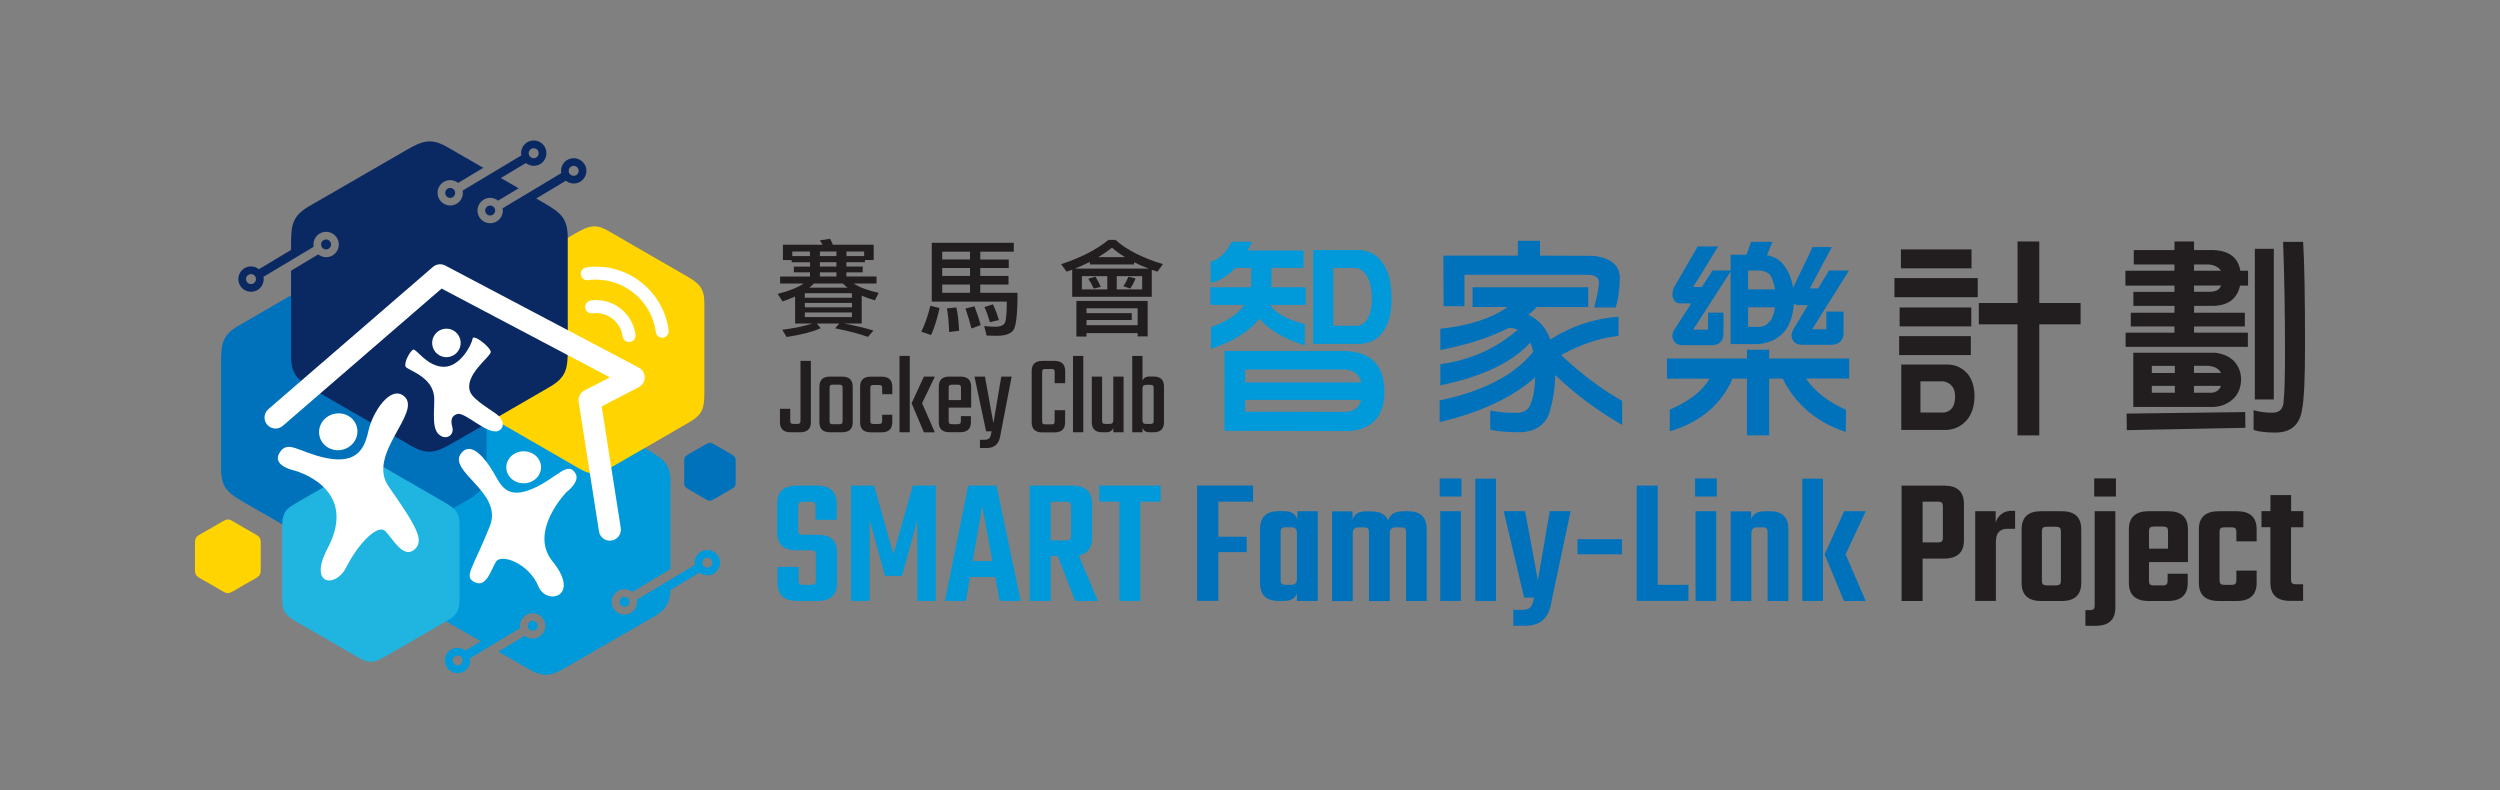 <?xml version="1.0" encoding="UTF-8"?><svg id="uuid-59b22c80-85ad-4a44-b54b-e759310d3a1e" xmlns="http://www.w3.org/2000/svg" viewBox="0 0 498.14 157.5"><rect x="0" y="0" width="498.14" height="157.5" fill="#808080" stroke="none"/><g id="uuid-7bb45788-05de-4b24-aae2-9977bb26944e"><path d="M106.65,125.55c.47-.28.62-.89.34-1.36s-.89-.62-1.36-.34c-.47.28-.62.89-.34,1.36.28.47.89.62,1.36.34Z" style="fill:#009ada; stroke-width:0px;"/><path d="M143.1,110.82c-.72-1.2-2.27-1.59-3.47-.87-.93.56-1.36,1.61-1.18,2.62l-4.86,2.91h0s-6.69,4-6.69,4c.18,1.01-.25,2.06-1.18,2.62-1.2.72-2.75.33-3.47-.87-.72-1.2-.33-2.75.87-3.47.93-.56,2.07-.44,2.87.2l7.6-4.56v-17.26c0-3.52-1.15-4.53-4.21-6.29l-8.2-4.74-9.06-5.25c-3.04-1.76-4.5-1.25-7.57.51l-8.2,4.74-9.06,5.25c-3.04,1.73-3.36,3.28-3.36,6.79v19.93c0,3.52,1.17,4.56,4.24,6.31l7.63,4.4-3.06,1.84c-.8-.64-1.94-.75-2.87-.2-1.2.72-1.59,2.27-.87,3.47.72,1.2,2.27,1.59,3.47.87.93-.56,1.36-1.61,1.18-2.62l2.32-1.39h0s7.68-4.6,7.68-4.6c-.18-1.01.25-2.06,1.18-2.62,1.2-.72,2.75-.33,3.47.87.72,1.2.33,2.75-.87,3.47-.93.56-2.07.44-2.87-.2l-5.25,3.15,6.13,3.54c3.04,1.76,4.5,1.25,7.57-.51l8.18-4.74,9.08-5.22c2.57-1.49,3.17-2.81,3.3-5.33l5.8-3.48c.8.64,1.94.75,2.87.2,1.2-.72,1.59-2.27.87-3.47ZM91.69,132.45c-.47.28-1.08.13-1.36-.34-.28-.47-.13-1.08.34-1.36s1.08-.13,1.36.34c.28.47.13,1.08-.34,1.36ZM141.45,112.96c-.47.28-1.08.13-1.36-.34-.28-.47-.13-1.08.34-1.36.47-.28,1.08-.13,1.36.34s.13,1.08-.34,1.36Z" style="fill:#009ada; stroke-width:0px;"/><path d="M123.92,119.08c-.47.28-.62.89-.34,1.36.28.47.89.62,1.36.34.47-.28.62-.89.34-1.36-.28-.47-.89-.62-1.36-.34Z" style="fill:#009ada; stroke-width:0px;"/><path d="M74.07,53.71l9.65,5.57,8.72,5.05c3.26,1.87,4.51,2.96,4.51,6.71v21.22c0,3.75-.33,5.38-3.56,7.25l-9.67,5.57-8.72,5.05c-3.26,1.87-4.81,2.42-8.07.54l-9.65-5.6-8.75-5.03c-3.23-1.87-4.48-2.96-4.48-6.71v-21.25c0-3.75.33-5.35,3.56-7.23l9.67-5.6,8.72-5.03c3.26-1.87,4.81-2.42,8.07-.54h0Z" style="fill:#0072bc; fill-rule:evenodd; stroke-width:0px;"/><path d="M76.29,93l6.45,3.72,5.82,3.37c2.18,1.27,3.01,1.98,3.01,4.5v14.18c0,2.52-.2,3.59-2.37,4.84l-6.45,3.74-5.84,3.37c-2.18,1.25-3.23,1.61-5.38.37l-6.45-3.74-5.84-3.37c-2.18-1.25-3.01-1.98-3.01-4.47v-14.2c0-2.49.22-3.59,2.37-4.84l6.48-3.74,5.82-3.35c2.18-1.27,3.23-1.61,5.4-.37h0Z" style="fill:#20b4e1; fill-rule:evenodd; stroke-width:0px;"/><path d="M121.35,46.09l8.02,4.64,7.25,4.18c2.69,1.54,3.73,2.45,3.73,5.57v17.61c0,3.12-.27,4.48-2.96,6.02l-8.02,4.64-7.25,4.18c-2.72,1.55-4,2-6.69.45l-8.02-4.64-7.25-4.18c-2.72-1.57-3.73-2.48-3.73-5.57v-17.64c0-3.12.27-4.45,2.96-6.02l8.02-4.61,7.25-4.21c2.69-1.55,4-2,6.69-.43h0Z" style="fill:#ffd400; fill-rule:evenodd; stroke-width:0px;"/><path d="M46.28,103.8l2.39,1.39,2.17,1.24c.8.46,1.11.73,1.11,1.66v5.26c0,.93-.09,1.33-.88,1.79l-2.39,1.37-2.17,1.26c-.8.46-1.19.6-1.99.13l-2.39-1.39-2.17-1.24c-.8-.46-1.11-.73-1.11-1.66v-5.26c0-.93.09-1.33.88-1.79l2.39-1.37,2.17-1.26c.8-.46,1.19-.6,1.99-.13h0Z" style="fill:#ffd400; fill-rule:evenodd; stroke-width:0px;"/><path d="M142.15,88.45l1.86,1.07,1.7.99c.64.37.88.59.88,1.31v4.13c0,.75-.05,1.07-.69,1.41l-1.89,1.09-1.68.99c-.64.37-.96.45-1.57.11l-1.89-1.09-1.7-.99c-.61-.35-.85-.56-.85-1.31v-4.13c0-.72.05-1.04.69-1.41l1.86-1.09,1.7-.96c.64-.37.93-.48,1.57-.11h0Z" style="fill:#0072bc; fill-rule:evenodd; stroke-width:0px;"/><path d="M89.19,37.59c-.47.28-.62.89-.34,1.36.28.47.89.62,1.36.34s.62-.89.34-1.36c-.28-.47-.89-.62-1.36-.34Z" style="fill:#0a2963; stroke-width:0px;"/><path d="M116.48,32.75c-.72-1.2-2.27-1.59-3.47-.87-.93.56-1.36,1.61-1.18,2.62l-4,2.4h0s-7.68,4.6-7.68,4.6c.18,1.01-.25,2.06-1.18,2.62-1.2.72-2.75.33-3.47-.87-.72-1.2-.33-2.75.87-3.47.93-.56,2.07-.44,2.87.2l4.1-2.46-3.54-2.05,4.98-2.98c.8.64,1.94.75,2.87.2,1.2-.72,1.59-2.27.87-3.47s-2.27-1.59-3.47-.87c-.93.56-1.36,1.61-1.18,2.62l-4,2.4h0l-7.68,4.6c.18,1.01-.25,2.06-1.18,2.62-1.2.72-2.75.33-3.47-.87-.72-1.2-.33-2.75.87-3.47.93-.56,2.07-.44,2.87.2l5.02-3.01-7.01-4.04c-3.38-1.97-5.01-1.41-8.42.56l-9.08,5.25-10.07,5.81c-3.38,1.94-3.73,3.65-3.73,7.57v1.21l-6.4,3.84c-.8-.64-1.94-.75-2.87-.2-1.2.72-1.59,2.27-.87,3.47.72,1.2,2.27,1.59,3.47.87.93-.56,1.36-1.61,1.18-2.62l2.32-1.39h0l7.68-4.6c-.18-1.01.25-2.06,1.18-2.62,1.2-.72,2.75-.33,3.47.87s.33,2.75-.87,3.47c-.93.56-2.07.44-2.87-.2l-5.42,3.25v16.8c0,3.89,1.31,5.03,4.69,6.98l9.11,5.27,10.07,5.81c3.38,1.94,5.01,1.39,8.39-.56l9.11-5.25,10.07-5.83c3.38-1.94,3.7-3.62,3.7-7.54v-22.14c0-3.92-1.28-5.03-4.69-7.01l-1.59-.92,5.9-3.54c.8.64,1.94.75,2.87.2,1.2-.72,1.59-2.27.87-3.47ZM105.83,29.68c.47-.28,1.08-.13,1.36.34.28.47.13,1.08-.34,1.36-.47.28-1.08.13-1.36-.34-.28-.47-.13-1.08.34-1.36ZM50.52,56.46c-.47.28-1.08.13-1.36-.34-.28-.47-.13-1.08.34-1.36.47-.28,1.08-.13,1.36.34s.13,1.08-.34,1.36ZM114.82,34.89c-.47.28-1.08.13-1.36-.34-.28-.47-.13-1.08.34-1.36s1.08-.13,1.36.34c.28.47.13,1.08-.34,1.36Z" style="fill:#0a2963; stroke-width:0px;"/><path d="M97.16,41.1c-.47.28-.62.89-.34,1.36.28.47.89.62,1.36.34s.62-.89.34-1.36c-.28-.47-.89-.62-1.36-.34Z" style="fill:#0a2963; stroke-width:0px;"/><path d="M65.48,49.56c.47-.28.62-.89.34-1.36s-.89-.62-1.36-.34-.62.89-.34,1.36c.28.47.89.62,1.36.34Z" style="fill:#0a2963; stroke-width:0px;"/><path d="M58.42,93.69s13.35,3.26,6.86,15.57c-3.95,7.49,1.64,7.88,3.66,3.87,2.5-4.96,6.35-8.76,7.82-7.31,1.47,1.45,3.57,5.57,5.78,3.71,2.06-1.74.68-4.31-5.11-12.61-4.48-6.41,6.89-14.88,3.05-18-2.74-2.22-6.21,3.27-7,6.67-.71,3.08-1.76,7.1-8.62,5.65-5.33-1.13-7.55-3.73-9.19-.98-1.49,2.5,2.76,3.44,2.76,3.44Z" style="fill:#fff; stroke-width:0px;"/><path d="M71.14,85.2c.44,1.97-.87,3.95-2.94,4.41-2.07.46-4.1-.76-4.54-2.74s.87-3.95,2.94-4.41c2.07-.46,4.1.76,4.54,2.74Z" style="fill:#fff; stroke-width:0px;"/><path d="M112.91,98.01s-7.67,7.87-2.82,13.84c5.76,7.08-1.21,8.84-2.78,5.04-1.97-4.74-7.46-6.59-8.47-4.98-1.01,1.61-1.91,5.29-4.29,4.08-2.22-1.13-.39-2.51,3.07-11.19,2.67-6.71-8.53-10.87-5.74-14.48,1.99-2.57,4.82,1.11,6.33,3.61,1.51,2.5,2.56,5.99,8.41,3.23,4.55-2.14,6.5-5.36,8.05-2.82.99,1.63-1.75,3.68-1.75,3.68Z" style="fill:#fff; stroke-width:0px;"/><path d="M100.88,93.13c0,1.76,1.57,3.18,3.48,3.17,1.91-.01,3.46-1.45,3.45-3.21s-1.57-3.18-3.48-3.17c-1.91.01-3.46,1.45-3.45,3.21Z" style="fill:#fff; stroke-width:0px;"/><path d="M82.36,69.67c.62-.19,2.71,3.35,6.02,3.42,3.31.07,5.65-4.49,5.77-5.58s3.61,1.69,3.64,2.61-5.5,4.72-4.07,8.04c.71,1.65,4.57,3.76,5.55,4.63.99.88,1.37,2.38.11,3.02-2.08,1.07-6.71-3.8-8.26-3.32-1.55.48-1.18,1.87-.98,2.68.39,1.58-1.32,2.67-2.73,1.36-1.41-1.32-.82-4.64-.89-7.17-.12-4.33-5.3-5.56-5.7-6.3s.91-3.21,1.54-3.4Z" style="fill:#fff; stroke-width:0px;"/><path d="M91.68,67.54c.44,1.51-.43,3.08-1.94,3.52-1.51.44-3.08-.43-3.52-1.94s.43-3.08,1.94-3.52,3.08.43,3.52,1.94Z" style="fill:#fff; stroke-width:0px;"/><path d="M249.31,53.38h-3.17c-1.49,1.6-3.12,2.6-4.89,3l-.04-4.2c1.69-.46,3.1-1.8,4.25-4.03l4.03.04c-.29.63-.59,1.2-.9,1.72h11.15v3.47h-6.39v3.13c0,.26-.02.5-.04.73h6.86v3.52h-7.08c1.06,1.66,3.36,2.93,6.9,3.82v4.25c-4.03-1.29-7.05-3.06-9.05-5.32-2,2.52-5.22,4.52-9.65,6v-4.33c3.17-1.11,5.39-2.59,6.65-4.42h-6.78v-3.52h8.11c.03-.2.04-.4.04-.6v-3.26ZM267.83,69.94c5.35.14,8.02,2.84,8.02,8.1,0,4.83-2.32,7.45-6.95,7.85l-24.91-.04v-15.91h23.85ZM248.1,82.03l19.98.04c1.69-.03,2.73-.83,3.13-2.4h-23.11v2.36ZM248.11,76.2h23.16c-.49-1.72-1.66-2.57-3.52-2.57h-19.64v2.57ZM270.97,49.83c2.06.14,3.62,1.07,4.67,2.79,1.09,1.6,1.63,3.9,1.63,6.9,0,2.83-.53,4.97-1.59,6.43-1.03,1.57-2.56,2.43-4.59,2.57h-9.43v-18.7h9.31ZM265.65,64.92h4.67c1.03-.09,1.79-.61,2.27-1.59.52-.94.77-2.16.77-3.64,0-1.8-.27-3.26-.81-4.37-.57-1.11-1.37-1.76-2.4-1.93h-4.5v11.54Z" style="fill:#009ada; stroke-width:0px;"/><path d="M293.43,57.24h23.03v3.95h-10.25c-.51.54-1.07,1.06-1.67,1.54,2.09.97,3.54,2.62,4.37,4.93,4.17-2.69,8.71-4.2,13.59-4.55v3.82c-3.72.4-7.53,1.67-11.45,3.82,4.26,3.95,8.32,6.99,12.18,9.13v4.8c-5.03-2.92-9.48-6.23-13.33-9.95-.06,2.72-.47,5.3-1.25,7.76-.94,2.29-2.82,3.5-5.62,3.64-2.66,0-4.69-.17-6.09-.51v-3.82c1.6.31,3.33.47,5.19.47,1.51,0,2.46-.59,2.83-1.76.54-1.14.86-2.93.94-5.36-4.37,3.97-10.72,6.96-19.04,8.96v-4.33c8.75-1.83,14.97-5.07,18.66-9.73-.17-.66-.37-1.26-.6-1.8-3.58,3.95-9.55,6.79-17.93,8.53v-4.2c6.03-.86,11.18-3.16,15.44-6.9-.54-.2-1.11-.33-1.72-.39-3.55,1.86-8.12,3.34-13.72,4.46v-4.25c5.63-.57,10.11-2.02,13.42-4.33h-6.99v-3.95ZM302.44,47.98h4.42v2.96s10.59.04,10.59.04c3.52.4,5.29,1.87,5.32,4.42-.09,2.63-.37,4.59-.86,5.87h-4.25c.63-2.52.94-4.16.94-4.93,0-1.06-.76-1.59-2.27-1.59h-24.53v6.26h-4.16l-.04-10.08h14.84v-2.96Z" style="fill:#0072bc; stroke-width:0px;"/><path d="M332.15,71.44h15.95v-1.76h4.42v1.76s15.95,0,15.95,0v3.99h-8.62c1.74,2.57,4.4,4.65,7.97,6.22l-.04,4.42c-5.77-1.89-9.96-5.43-12.56-10.63h-2.7v11.32h-4.42v-11.32s-2.87,0-2.87,0c-2.29,5.2-6.46,8.7-12.52,10.51v-4.33c3.83-1.63,6.48-3.69,7.94-6.17h-8.49v-3.99ZM348.92,48.2h4.24c-.4.94-.76,1.83-1.07,2.66,1.69.29,2.97,1.19,3.86,2.7.69,1.14,1.13,2.4,1.33,3.77l3.9-8.1h3.82l-4.38,8.23h1.67l2.14-3.56h3.99l-7.34,11.71h2.83v-3.52h3.43v4.25c0,.72-.19,1.26-.56,1.63-.4.43-.96.67-1.67.73h-6.3c-1.06-.11-1.67-.69-1.84-1.72,0-.43.09-.81.26-1.16l3-5.02h-2.06c-.31-.03-.56-.16-.73-.39-.14,2.34-.73,4.17-1.76,5.49-1.26,1.57-3.05,2.46-5.36,2.66h-5.49v-14.45s-7.46,11.58-7.46,11.58h2.96v-3.39h3.09v4.12c0,.72-.17,1.26-.52,1.63-.34.43-.86.67-1.54.73h-6.3c-1.06-.11-1.67-.69-1.84-1.72,0-.4.09-.79.26-1.16l3.52-5.45h-2.36c-.71-.06-1.19-.57-1.41-1.54,0-.54.1-1.07.3-1.59l4.76-8.23h4.07l-4.98,8.1h1.72l2.14-3.3h3.6v-3.13h3.17c.29-.86.59-1.72.9-2.57ZM348.32,65.13h2.36c.83-.06,1.59-.54,2.27-1.46.37-.77.61-1.59.73-2.44h-5.36v3.9ZM348.32,57.67h5.36c-.14-.86-.37-1.67-.69-2.44-.4-.77-1.17-1.21-2.32-1.33h-2.36v3.77Z" style="fill:#0072bc; stroke-width:0px;"/><path d="M377.48,55.4h16.6v3.82h-16.6v-3.82ZM378.42,66.98h14.28v3.77h-14.28v-3.77ZM378.51,61.27h14.28v3.77h-14.28v-3.77ZM378.77,49.7h14.07v3.77h-14.07v-3.77ZM388.07,72.64c1.54,0,2.87.61,3.99,1.84.91,1.14,1.37,2.64,1.37,4.5,0,1.92-.52,3.5-1.55,4.76-1.09,1.2-2.42,1.84-3.99,1.93h-9.05v-13.04h9.22ZM382.66,82.2h4.72c1.46-.23,2.19-1.3,2.19-3.22,0-1.66-.77-2.66-2.32-3h-4.59v6.22ZM394.29,60.37h7.72v-12.26h4.33v12.26s8.23,0,8.23,0v4.25h-8.23v22.13h-4.34v-22.13s-7.71,0-7.71,0v-4.25Z" style="fill:#221e1f; stroke-width:0px;"/><path d="M423.49,53.94h9.78v-1.24s-8.1,0-8.1,0v-2.87h8.11v-1.72h3.9v1.72s3.9,0,3.9,0c3.12.14,4.89,1.52,5.32,4.12h1.54v2.96h-1.59c-.57,2.54-2.27,3.89-5.1,4.03h-4.07v1.37s10.12,0,10.12,0v2.74h-10.12v1.24h10.72v2.83h-24.36v-2.83h9.73v-1.24h-8.7v-2.74h8.71v-1.37s-8.19,0-8.19,0v-2.79h8.19v-1.24s-9.78,0-9.78,0v-2.96ZM447.37,82.11l.04,3.13-23.63.47-.04-3.3,23.63-.3ZM441.36,70.28c1.66.2,2.94.79,3.86,1.76.89,1.03,1.33,2.23,1.33,3.6-.03,1.57-.54,2.84-1.54,3.82-1.12,1.03-2.46,1.57-4.03,1.63h-15.91v-10.81h16.3ZM428.76,76.88v1.37s4.59,0,4.59,0v-1.37s-4.59,0-4.59,0ZM433.35,72.9h-4.59v1.42s4.59,0,4.59,0v-1.42ZM437.16,78.26h3.56c.91-.11,1.53-.57,1.84-1.37h-5.4v1.37ZM442.56,74.31c-.43-.83-1.27-1.3-2.53-1.42h-2.87v1.42s5.4,0,5.4,0ZM437.17,58.14h3.13c1.2,0,1.96-.41,2.27-1.24h-5.4v1.24ZM442.53,53.94c-.46-.71-1.26-1.13-2.4-1.24h-2.96v1.24s5.36,0,5.36,0ZM454.92,48.2h3.99c.26,3.97.38,10.96.38,20.97,0,6.32-.2,10.49-.6,12.52-.49,3-2.26,4.5-5.32,4.5-1.8,0-3.24-.17-4.33-.51v-3.95c1.12.34,2.37.51,3.77.51,1.49,0,2.23-.86,2.23-2.57.17-1.29.26-4.55.26-9.78,0-7.75-.13-14.98-.38-21.7ZM449.3,49.57h3.77v30.02h-3.78v-30.02Z" style="fill:#221e1f; stroke-width:0px;"/><path d="M162.57,115.55v-4.92c0-.39-.07-.65-.22-.78-.15-.13-.41-.2-.8-.2h-2.95c-2.5,0-3.75-1.21-3.75-3.64v-5.64c0-2.4,1.31-3.61,3.94-3.61h4.01c2.62,0,3.93,1.2,3.93,3.61v3.2h-4.23v-2.62c0-.39-.07-.65-.22-.78-.15-.13-.41-.2-.8-.2h-1.38c-.41,0-.69.07-.84.2-.15.13-.22.4-.22.78v4.63c0,.39.07.65.22.78.15.13.42.2.84.2h2.88c2.55,0,3.82,1.19,3.82,3.57v6.01c0,2.4-1.33,3.61-3.97,3.61h-3.93c-2.65,0-3.97-1.2-3.97-3.61v-3.17h4.19v2.59c0,.39.07.65.22.78.15.13.42.2.84.2h1.38c.39,0,.66-.07.8-.2.15-.13.22-.39.22-.78Z" style="fill:#009ada; stroke-width:0px;"/><path d="M173.28,119.74h-3.71v-22.98h4.59l3.86,13.66,3.86-13.66h4.59v22.98h-3.68v-16.13s-3.06,11.14-3.06,11.14h-3.39l-3.06-11.11v16.1Z" style="fill:#009ada; stroke-width:0px;"/><path d="M199.17,119.74l-.87-4.77h-5.03l-.8,4.77h-4.19l4.63-22.98h5.64l4.84,22.98h-4.22ZM193.82,111.8h3.9l-2-11-1.9,11Z" style="fill:#009ada; stroke-width:0px;"/><path d="M209.37,110.78v8.96h-4.19v-22.98h8.45c2.65,0,3.97,1.2,3.97,3.61v6.81c0,1.99-.89,3.16-2.66,3.5l3.82,9.07h-4.52l-3.49-8.96h-1.38ZM209.37,99.96v7.72s3.02,0,3.02,0c.39,0,.66-.07.8-.2.15-.13.22-.39.22-.78v-5.75c0-.39-.07-.65-.22-.78-.15-.13-.41-.2-.8-.2h-3.02Z" style="fill:#009ada; stroke-width:0px;"/><path d="M231.26,96.76v3.2h-4.04v19.78h-4.19v-19.78s-4,0-4,0v-3.2h12.24Z" style="fill:#009ada; stroke-width:0px;"/><path d="M249.69,99.96h-6.92v6.99s5.64,0,5.64,0v3.06h-5.65v9.72h-4.23v-22.98h11.15v3.2Z" style="fill:#0072bc; stroke-width:0px;"/><path d="M258.5,101.86h4.08v17.88h-4.16v-1.53c-.36,1.02-1.2,1.53-2.51,1.53h-1.13c-2.48,0-3.71-1.2-3.71-3.61v-10.67c0-2.4,1.24-3.61,3.72-3.61h1.13c1.43,0,2.29.58,2.59,1.75v-1.75ZM256.2,116.53h1.09c.75,0,1.13-.4,1.13-1.2v-9.07c0-.8-.37-1.2-1.13-1.2h-1.09c-.39,0-.66.07-.8.2-.15.13-.22.4-.22.78v9.51c0,.39.07.65.22.78s.41.2.8.2Z" style="fill:#0072bc; stroke-width:0px;"/><path d="M279.44,101.86h1.13c2.48,0,3.71,1.2,3.71,3.61v14.28h-4.12v-13.69c0-.39-.07-.65-.22-.78-.15-.13-.41-.2-.8-.2h-1.09c-.75,0-1.13.4-1.13,1.2v13.48h-4.15v-13.69c0-.39-.07-.65-.21-.78-.15-.13-.41-.2-.8-.2h-1.09c-.75,0-1.13.4-1.13,1.2v13.48h-4.12v-17.88h4.08v1.64c.34-1.09,1.2-1.64,2.59-1.64h1.09c1.8,0,2.94.61,3.42,1.82.34-1.21,1.29-1.82,2.84-1.82Z" style="fill:#0072bc; stroke-width:0px;"/><path d="M286.87,98.94v-3.61h4.33v3.61h-4.33ZM291.09,119.74h-4.12v-17.88h4.12v17.88Z" style="fill:#0072bc; stroke-width:0px;"/><path d="M298.08,119.74h-4.12v-24.36h4.12v24.36Z" style="fill:#0072bc; stroke-width:0px;"/><path d="M303.98,124.69h-2.44v-3.17h1.86c1.07,0,1.72-.43,1.97-1.27l.29-1.17h-1.97l-4.07-17.23h4.26l2.55,13.77,2.37-13.77h4.15l-4.01,18.97c-.63,2.57-2.28,3.86-4.95,3.86Z" style="fill:#0072bc; stroke-width:0px;"/><path d="M314.33,110.45v-3.02h8.85v3.02h-8.85Z" style="fill:#0072bc; stroke-width:0px;"/><path d="M330.31,116.53h6.12v3.2h-10.31v-22.98h4.19v19.78Z" style="fill:#0072bc; stroke-width:0px;"/><path d="M337.75,98.94v-3.61h4.33v3.61h-4.33ZM341.97,119.74h-4.12v-17.88h4.12v17.88Z" style="fill:#0072bc; stroke-width:0px;"/><path d="M351.51,101.86h1.09c2.5,0,3.75,1.2,3.75,3.61v14.28h-4.15v-13.69c0-.39-.07-.65-.21-.78-.15-.13-.41-.2-.8-.2h-1.09c-.75,0-1.13.4-1.13,1.2v13.48h-4.12v-17.88h4.08v1.64c.34-1.09,1.2-1.64,2.59-1.64Z" style="fill:#0072bc; stroke-width:0px;"/><path d="M359.12,119.74v-24.36h4.12v24.36h-4.12ZM371.76,101.86l-4.01,8.6,4,9.29h-4.33l-3.86-9.29,3.9-8.6h4.3Z" style="fill:#0072bc; stroke-width:0px;"/><path d="M378.9,96.76h8.45c2.65,0,3.97,1.2,3.97,3.61v7.32c0,2.4-1.33,3.61-3.97,3.61h-4.26v8.45h-4.19v-22.98ZM387.13,107.1v-6.16c0-.39-.07-.65-.22-.78-.15-.13-.41-.2-.8-.2h-3.02v8.12s3.02,0,3.02,0c.39,0,.66-.07.8-.2.15-.13.22-.39.22-.78Z" style="fill:#221e1f; stroke-width:0px;"/><path d="M400.86,101.79h.66v3.57h-1.53c-1.53,0-2.3.87-2.3,2.62v11.76h-4.12v-17.88h4.08v2.29c.19-.7.57-1.27,1.13-1.71.56-.44,1.25-.66,2.08-.66Z" style="fill:#221e1f; stroke-width:0px;"/><path d="M406.72,101.86h4.12c2.57,0,3.86,1.2,3.86,3.61v10.67c0,2.4-1.29,3.61-3.86,3.61h-4.12c-2.6,0-3.9-1.2-3.9-3.61v-10.67c0-2.4,1.3-3.61,3.9-3.61ZM410.65,115.66v-9.72c0-.39-.07-.65-.22-.78-.15-.13-.43-.2-.84-.2h-1.67c-.41,0-.69.07-.84.2-.15.13-.22.39-.22.78v9.72c0,.39.07.65.22.78.15.13.42.2.84.2h1.67c.41,0,.69-.07.84-.2.14-.13.22-.39.22-.78Z" style="fill:#221e1f; stroke-width:0px;"/><path d="M417.38,120.58v-18.72h4.12v19.23c0,2.4-1.33,3.61-3.97,3.61h-2v-3.13h.8c.41,0,.69-.07.84-.2.15-.13.22-.4.22-.78ZM417.28,98.94v-3.61h4.33v3.61h-4.33Z" style="fill:#221e1f; stroke-width:0px;"/><path d="M428.17,101.86h3.86c2.62,0,3.93,1.2,3.93,3.61v6.52h-7.76v3.68c0,.39.07.65.2.78.13.13.41.2.82.2h1.67c.39,0,.66-.07.8-.2.15-.13.22-.39.22-.78v-1.35h4.01v1.82c0,2.4-1.32,3.61-3.97,3.61h-3.79c-2.65,0-3.97-1.2-3.97-3.61v-10.67c0-2.4,1.33-3.61,3.97-3.61ZM428.2,109.32h3.79v-3.42c0-.39-.07-.65-.22-.78-.15-.13-.41-.2-.8-.2h-1.75c-.39,0-.66.07-.8.2-.14.13-.22.39-.22.78v3.42Z" style="fill:#221e1f; stroke-width:0px;"/><path d="M449.65,107.87h-4.04v-1.82c0-.39-.07-.65-.22-.78-.15-.13-.41-.2-.8-.2h-1.31c-.39,0-.66.07-.8.2-.15.13-.22.4-.22.78v9.51c0,.39.07.65.22.78s.41.2.8.2h1.31c.39,0,.66-.07.8-.2s.22-.39.22-.78v-1.86h4.04v2.44c0,2.4-1.33,3.61-3.97,3.61h-3.57c-2.65,0-3.97-1.2-3.97-3.61v-10.67c0-2.4,1.33-3.61,3.97-3.61h3.57c2.65,0,3.97,1.2,3.97,3.61v2.4Z" style="fill:#221e1f; stroke-width:0px;"/><path d="M458.94,105.06h-2.44v10.38c0,.39.07.65.22.78.15.13.42.2.84.2h1.35v3.31h-2.55c-2.65,0-3.97-1.2-3.97-3.61v-11.07s-1.78,0-1.78,0v-3.2h1.79v-3.2h4.12v3.2s2.44,0,2.44,0v3.2Z" style="fill:#221e1f; stroke-width:0px;"/><path d="M156,51.81v-3.04h7.91c-.18-.33-.38-.63-.55-.88l2.03-.31c.2.36.4.75.57,1.19h8.13v3.04h-1.75v.44h-3.69v.86h3.25v1.15h-3.25v.83s6.01,0,6.01,0v1.4h-4.57c1.19.77,2.85,1.4,4.99,1.86l-.75,1.5c-.99-.29-1.88-.6-2.63-.94v5.55h-3.56c2.27.42,4.24.9,5.9,1.4l-1.1,1.27c-1.72-.63-3.89-1.19-6.54-1.71l.82-.96h-4.46l.77.94c-1.59.71-3.84,1.29-6.78,1.75l-.88-1.44c2.52-.33,4.53-.75,6.01-1.25h-3.45v-5.38c-.75.33-1.59.67-2.49.98l-.99-1.5c2.25-.56,3.98-1.25,5.17-2.06h-4.68v-1.4h5.96v-.83s-3.22,0-3.22,0v-1.15h3.23v-.86h-3.67v-.44h-1.72ZM157.87,50.12v.9h3.51v-.9h-3.51ZM160.37,63.18h9.39v-.92s-9.39,0-9.39,0v.92ZM160.37,61.24h9.39v-.88s-9.39,0-9.39,0v.88ZM169.75,58.42h-9.39v.9s9.39,0,9.39,0v-.9ZM168.89,57.32c-.35-.27-.68-.54-.95-.83h-5.76c-.27.29-.58.56-.91.83h7.62ZM166.66,55.09v-.83s-3.29,0-3.29,0v.83s3.29,0,3.29,0ZM166.66,52.25h-3.29v.86h3.29v-.86ZM163.37,50.12v.9h3.29v-.9h-3.29ZM172.19,50.12h-3.53v.9h3.53v-.9Z" style="fill:#221e1f; stroke-width:0px;"/><path d="M187.21,61.38c-.44,2.04-.99,3.84-1.68,5.38l-1.96-.67c.71-1.38,1.3-3.09,1.81-5.17l1.83.46ZM202.75,58.34c0,4.27-.29,6.78-.86,7.49-.57.71-1.66,1.08-3.27,1.08-.66,0-1.33-.02-2.03-.04l-.48-1.9c.77.08,1.5.13,2.16.13,1.19,0,1.88-.33,2.05-1,.18-.67.29-2,.29-4h-14.95v-11.72h16.34v1.77h-6.67v1.56s5.67,0,5.67,0v1.69h-5.68v1.58h5.63v1.71h-5.63v1.65s7.42,0,7.42,0ZM187.74,58.34h5.54v-1.65s-5.54,0-5.54,0v1.65ZM187.74,54.98h5.54v-1.58h-5.54v1.58ZM187.74,50.14v1.56s5.54,0,5.54,0v-1.56s-5.54,0-5.54,0ZM191.11,65.91l-1.99.25c-.07-2.02-.22-3.59-.44-4.71l1.88-.19c.27,1.13.46,2.69.55,4.65ZM195.4,64.78l-1.83.67c-.35-1.36-.75-2.69-1.19-3.98l1.79-.44c.53,1.38.93,2.63,1.24,3.75ZM199.04,63.78l-1.79.42c-.31-1.06-.66-2.06-1.1-3.02l1.7-.54c.44.92.84,1.96,1.19,3.15Z" style="fill:#221e1f; stroke-width:0px;"/><path d="M212.52,54.13l-1.08-1.5c3.89-1.25,7.02-2.88,9.45-4.84h1.37c2.12,1.94,5.26,3.54,9.45,4.84l-1.08,1.5c-.4-.13-.77-.25-1.13-.37v5.38h-15.86v-5.4c-.4.13-.77.27-1.12.4ZM225.97,52.25v.44h-8.81v-.5c-.97.48-1.97.92-2.98,1.33h14.71c-1.06-.4-2.03-.81-2.91-1.27ZM228.68,67.03h-2.01v-.67h-10.18v.69h-2.01v-7.09h14.2v7.07ZM220.63,55.02h-5.06v2.65s5.06,0,5.06,0v-2.65ZM226.68,64.8v-3.38s-10.18,0-10.18,0v.98h9.01v1.36h-9.01v1.04s10.18,0,10.18,0ZM219.32,57.17l-1.39.33c-.31-.69-.66-1.33-1.08-1.96l1.39-.42c.4.58.77,1.27,1.08,2.04ZM221.58,49.35c-.86.67-1.77,1.29-2.72,1.88h5.3c-.97-.58-1.83-1.21-2.58-1.88ZM227.58,55.02h-5.06v2.65s5.06,0,5.06,0v-2.65ZM226.26,55.48c-.29.77-.64,1.44-1.08,2.02l-1.35-.48c.38-.5.71-1.13,1.02-1.88l1.41.33Z" style="fill:#221e1f; stroke-width:0px;"/><path d="M155.39,81.45h2.07v2.36c0,.27.05.45.14.53.09.08.27.13.55.13h.66c.27,0,.45-.04.55-.13.09-.08.14-.26.14-.53v-11.91h2.07v12.23c0,1.33-.71,2-2.12,2h-1.93c-1.41,0-2.11-.67-2.11-2v-2.68Z" style="fill:#221e1f; stroke-width:0px;"/><path d="M165.37,75.04h2.43c1.41,0,2.11.67,2.11,2.02v7.07c0,1.33-.71,2-2.12,2h-2.43c-1.39,0-2.09-.67-2.09-2v-7.07c0-1.35.7-2.02,2.09-2.02ZM167.89,83.84v-6.5c0-.27-.04-.45-.13-.55s-.27-.14-.55-.14h-1.25c-.27,0-.45.05-.53.14-.08.09-.13.27-.13.55v6.5c0,.27.04.45.12.55.08.09.26.14.53.14h1.25c.27,0,.45-.05.55-.14s.14-.27.14-.55Z" style="fill:#221e1f; stroke-width:0px;"/><path d="M177.8,78.54h-2.02v-1.18c0-.27-.05-.45-.14-.53-.09-.08-.27-.12-.55-.12h-.98c-.27,0-.45.04-.55.12-.09.08-.14.26-.14.53v6.46c0,.27.04.45.13.53.09.08.27.13.55.13h.98c.27,0,.45-.04.55-.13.09-.08.14-.26.14-.53v-1.18h2.02v1.5c0,1.33-.71,2-2.14,2h-2.16c-1.41,0-2.11-.67-2.11-2v-7.07c0-1.35.71-2.02,2.12-2.02h2.16c1.42,0,2.14.67,2.14,2.02v1.48Z" style="fill:#221e1f; stroke-width:0px;"/><path d="M179.23,86.13v-15.21h2.05v15.21h-2.05ZM186.28,75.04l-2.55,5.3,2.54,5.8h-2.18l-2.45-5.8,2.46-5.3h2.18Z" style="fill:#221e1f; stroke-width:0px;"/><path d="M189.14,75.04h2.23c1.42,0,2.14.67,2.14,2.02v4.16h-4.48v2.64c0,.26.05.43.14.52s.27.14.55.14h1.05c.27,0,.45-.05.55-.14s.14-.27.14-.55v-.91h2v1.2c0,1.33-.71,2-2.11,2h-2.18c-1.41,0-2.11-.67-2.11-2v-7.07c0-1.35.71-2.02,2.12-2.02ZM189.03,79.72h2.45v-2.41c0-.26-.04-.43-.12-.52-.08-.09-.26-.14-.53-.14h-1.11c-.27,0-.45.05-.55.14s-.14.27-.14.52v2.41Z" style="fill:#221e1f; stroke-width:0px;"/><path d="M196.62,89.27h-1.36v-1.64h.93c.65,0,1.05-.25,1.18-.75l.23-.93h-1.11l-2.32-10.91h2.09l1.68,9.3,1.57-9.3h2.07l-2.34,12.16c-.33,1.38-1.2,2.07-2.61,2.07Z" style="fill:#221e1f; stroke-width:0px;"/><path d="M212.24,76.36h-2.09v-2.18c0-.27-.04-.45-.12-.53-.08-.08-.26-.13-.53-.13h-1.16c-.27,0-.45.04-.55.13-.09.08-.14.26-.14.53v9.71c0,.27.04.45.13.53s.27.13.55.13h1.16c.27,0,.45-.04.53-.13.08-.08.12-.26.12-.53v-2.16h2.09v2.41c0,1.35-.71,2.02-2.14,2.02h-2.41c-1.41,0-2.11-.67-2.11-2.02v-10.23c0-1.33.71-2,2.12-2h2.41c1.42,0,2.14.67,2.14,2v2.45Z" style="fill:#221e1f; stroke-width:0px;"/><path d="M215.85,86.13h-2.05v-15.21h2.05v15.21Z" style="fill:#221e1f; stroke-width:0px;"/><path d="M221.83,75.04h2.05v11.09h-2.05v-.89c-.2.59-.67.89-1.41.89h-.82c-1.36,0-2.05-.67-2.05-2v-9.09h2.05v8.77c0,.27.04.45.13.53.09.08.27.13.55.13h.8c.27,0,.47-.06.58-.18.11-.12.17-.33.17-.61v-8.64Z" style="fill:#221e1f; stroke-width:0px;"/><path d="M229.06,75.02h.8c1.38,0,2.07.67,2.07,2.02v7.09c0,1.33-.69,2-2.07,2h-.8c-.74,0-1.21-.3-1.41-.89v.89h-2.05v-15.21h2.05v4.98c.2-.59.67-.89,1.41-.89ZM229.87,83.82v-6.48c0-.26-.04-.43-.13-.52s-.27-.14-.55-.14h-.8c-.27,0-.47.06-.58.18-.11.12-.17.33-.17.61v6.21c0,.29.06.49.17.61.11.12.31.18.58.18h.8c.27,0,.45-.04.55-.13.09-.08.14-.26.14-.53Z" style="fill:#221e1f; stroke-width:0px;"/><path d="M121.52,107.74c-1.06,0-2-.77-2.17-1.86l-4.05-25.79c-.15-.93.32-1.86,1.16-2.29l5.06-2.61-33.53-17.69-31.65,27.36c-.92.79-2.3.69-3.1-.23-.79-.92-.69-2.3.23-3.1l32.79-28.34c.68-.59,1.66-.7,2.46-.28l38.58,20.35c.72.38,1.17,1.13,1.17,1.95,0,.82-.46,1.57-1.19,1.94l-7.39,3.82,3.8,24.22c.19,1.2-.63,2.32-1.83,2.51-.12.02-.23.03-.34.03Z" style="fill:#fff; stroke-width:0px;"/><path d="M116.85,53.27c-.71.09-1.21.74-1.11,1.45.09.71.74,1.21,1.45,1.11,3.29-.43,6.44.51,8.88,2.38,2.44,1.87,4.16,4.67,4.6,7.96.09.71.74,1.21,1.45,1.11.71-.09,1.21-.74,1.11-1.45-.52-3.99-2.63-7.4-5.59-9.68-2.96-2.27-6.8-3.42-10.79-2.89ZM117.72,59.87c-.71.09-1.21.75-1.12,1.45.09.71.74,1.21,1.45,1.11.74-.1,1.45-.04,2.12.14,1,.28,1.91.84,2.59,1.62.69.77,1.15,1.75,1.3,2.85.09.71.74,1.21,1.45,1.11.71-.09,1.21-.75,1.12-1.45-.29-2.17-1.43-4.03-3.04-5.27-1.61-1.24-3.7-1.86-5.87-1.57Z" style="fill:#fff; stroke-width:0px;"/><rect width="498.14" height="157.5" style="fill:none; stroke-width:0px;"/></g></svg>